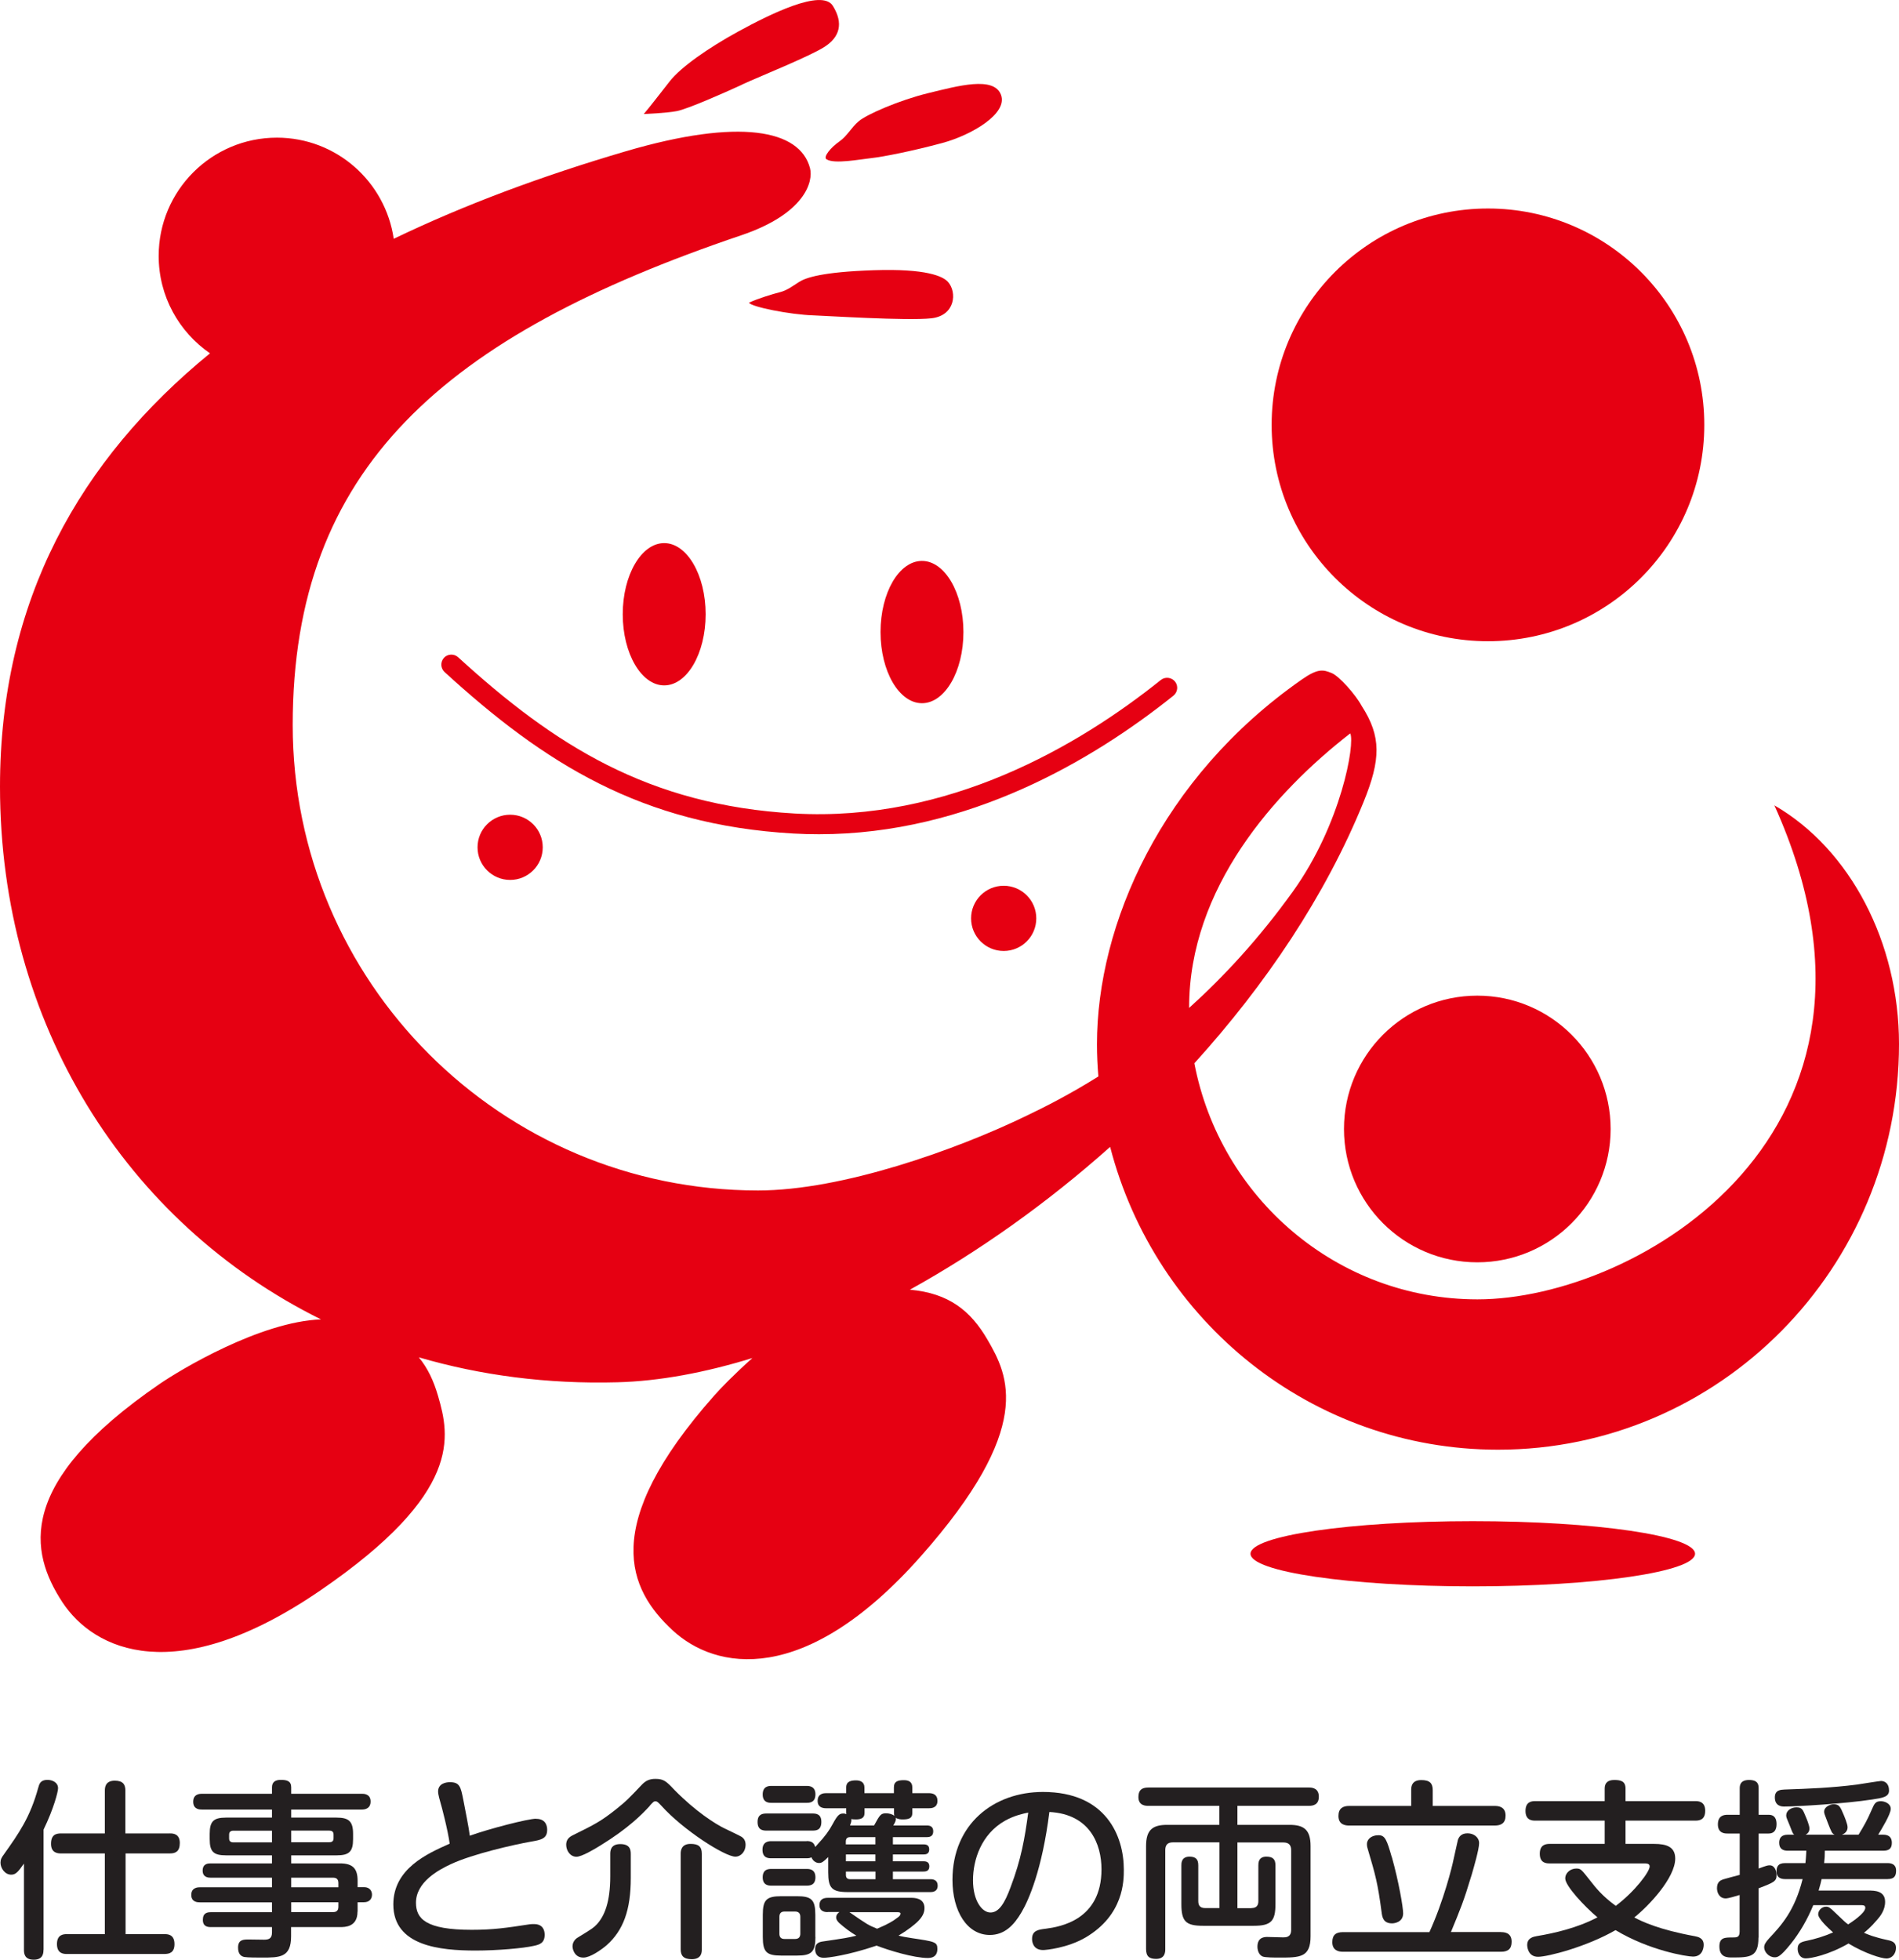 <?xml version="1.0" encoding="UTF-8"?><svg id="a" xmlns="http://www.w3.org/2000/svg" viewBox="0 0 188.73 194.74"><defs><style>.b{fill:#e60012;fill-rule:evenodd;}.b,.c{stroke-width:0px;}.c{fill:#231f20;}</style></defs><path class="c" d="m4.32,193.76c0,.26,0,.98-.96.98-.91,0-.98-.59-.98-.98v-8.57c-.62.89-.85,1.1-1.27,1.1-.62,0-1.06-.64-1.06-1.19,0-.32.11-.53.34-.83,1.49-2.1,2.61-3.69,3.41-6.62.1-.36.21-.78.91-.78.49,0,1.06.25,1.06.83,0,.34-.42,2.01-1.44,4.11v11.96m12.56-11.58c.25,0,.98,0,.98.95,0,.85-.43,1.04-.98,1.04h-4.41v8.02h3.86c.3,0,1,0,1,.99,0,.87-.53.98-1,.98H6.64c-.26,0-.98,0-.98-.98,0-.93.61-.99.98-.99h3.78v-8.02h-4.35c-.25,0-1,0-1-.95,0-.89.47-1.04,1-1.04h4.35v-4.24c0-.25,0-1,.98-1,.83,0,1.06.38,1.06,1v4.24h4.41Z"/><path class="c" d="m35.53,189.97c0,1.53-1.25,1.53-1.74,1.53h-4.86v.91c0,2.12-1.12,2.12-2.91,2.12-.4,0-1.42,0-1.74-.06-.3-.06-.62-.27-.62-.93,0-.81.55-.81,1.06-.81.25,0,1.32.02,1.53.02.49,0,.78-.13.78-.72v-.53h-6.06c-.28,0-.81-.02-.81-.72s.45-.76.81-.76h6.06v-.98h-7.15c-.21,0-.87,0-.87-.74s.66-.76.87-.76h7.15v-.95h-6.11c-.15,0-.78,0-.78-.7s.55-.72.78-.72h6.11v-.8h-4.56c-1.23,0-1.63-.34-1.63-1.61v-.53c0-1.23.38-1.61,1.61-1.61h4.58v-.8h-6.96c-.21,0-.87,0-.87-.78s.68-.79.87-.79h6.96v-.64c0-.53.34-.74.87-.74.61,0,1.04.11,1.04.74v.64h7.02c.19,0,.87,0,.87.77s-.66.8-.87.8h-7.02v.8h4.52c1.19,0,1.63.36,1.63,1.61v.53c0,1.25-.4,1.61-1.63,1.61h-4.52v.8h4.86c1.29,0,1.74.55,1.74,1.72v.64h.64c.62,0,.79.45.79.74,0,.4-.24.76-.79.76h-.64v.93m-8.51-6.89v-1.15h-3.84c-.26,0-.42.11-.42.4v.36c0,.25.11.4.42.4h3.84Zm1.91,0h3.76c.26,0,.45-.08.45-.4v-.36c0-.32-.19-.4-.45-.4h-3.76v1.15Zm0,3.52v.95h4.69v-.42c0-.38-.19-.53-.53-.53h-4.16Zm4.69,2.44h-4.69v.98h4.16c.36,0,.53-.17.53-.53v-.45Z"/><path class="c" d="m53.28,180.74c1.08,0,1.1.89,1.1,1.1,0,.89-.64,1-1.63,1.17-1.68.3-5.73,1.21-7.93,2.23-1.23.57-3.48,1.78-3.48,3.84,0,1.59.98,2.69,5.54,2.69,2.12,0,3.43-.19,5.77-.55.13-.02.28-.02.42-.02.89,0,1.06.62,1.06,1.06,0,.81-.49.98-1.06,1.1-1.1.25-3.63.47-5.81.47-3.5,0-8.17-.44-8.17-4.58,0-3.56,3.37-5.05,5.6-6.04-.17-1.32-.85-3.9-.89-3.99-.09-.32-.26-.89-.26-1.19,0-.8.78-.93,1.17-.93.98,0,1.08.45,1.34,1.78.15.78.57,2.88.64,3.54,1.89-.68,5.77-1.69,6.59-1.69"/><path class="c" d="m64.59,179.44c-.76.83-2.12,2.23-4.92,3.95-.61.38-1.86,1.12-2.38,1.12-.62,0-1.02-.61-1.02-1.19,0-.4.17-.7.62-.93,2.23-1.1,2.82-1.4,4.3-2.57,1.08-.85,1.46-1.27,2.57-2.44.36-.38.72-.61,1.38-.61.83,0,1.1.26,1.89,1.1,2.1,2.14,4.07,3.39,5.01,3.84.23.11,1.59.76,1.68.83.21.15.38.38.38.79,0,.64-.45,1.17-1.02,1.17-1.02,0-5.15-2.61-7.36-5.07-.34-.36-.42-.43-.57-.43-.17,0-.21.04-.57.43m-1.89,7.19c0,3.18-.74,5.2-2.4,6.68-.55.47-1.63,1.23-2.31,1.23-.87,0-1.08-.81-1.08-1.12,0-.47.34-.76.45-.83,1.49-.91,1.65-1.02,1.97-1.36.76-.83,1.33-2.19,1.33-4.79v-2.18c0-.28,0-1,1-1s1.04.62,1.04,1v2.37Zm7.06,7.09c0,.25,0,.98-1,.98-.83,0-1.1-.36-1.1-.98v-9.5c0-.24.02-.98.98-.98.76,0,1.12.25,1.12.98v9.5Z"/><path class="c" d="m76.18,181.91c-.27,0-.89,0-.89-.85,0-.76.47-.85.89-.85h4.58c.36,0,.87.06.87.83,0,.83-.51.87-.87.87h-4.58m3.99,1.04c.4,0,.72.1.85.59.08-.1.15-.17.32-.36.62-.66,1.06-1.25,1.42-1.93.49-.91.68-1.04,1.06-1.04.13,0,.23.04.3.06l-.02-.13v-.45h-1.99c-.38,0-.85-.11-.85-.74,0-.76.68-.76.85-.76h1.99v-.57c0-.62.51-.7.98-.7.4,0,.83.15.83.7v.57h2.93v-.57c0-.62.42-.72,1-.72.47,0,.83.17.83.72v.57h1.65c.42,0,.85.15.85.76,0,.74-.66.74-.85.74h-1.65v.49c0,.53-.4.62-.96.62-.11,0-.47,0-.68-.17.06.23-.11.55-.25.77h3.33c.34,0,.64.11.64.59,0,.53-.42.57-.64.57h-3.37v.72h3.06c.32,0,.55.11.55.51,0,.47-.38.49-.55.49h-3.06v.68h3.05c.3,0,.57.09.57.51,0,.51-.42.51-.61.51h-3.01v.76h3.73c.36,0,.72.13.72.64,0,.64-.57.64-.72.64h-8.21c-1.59,0-1.95-.4-1.95-1.97v-1.51c-.47.47-.64.59-.91.59-.25,0-.59-.15-.76-.57-.1.06-.19.1-.49.1h-3.5c-.32,0-.87-.04-.87-.85s.62-.85.87-.85h3.5Zm-3.5-3.8c-.23,0-.87,0-.87-.83s.61-.85.87-.85h3.5c.23,0,.87.02.87.83s-.55.85-.87.85h-3.5Zm0,8.23c-.23,0-.87,0-.87-.83s.62-.83.87-.83h3.5c.23,0,.87,0,.87.83s-.62.83-.91.83h-3.46Zm4.37,5.09c0,1.5-.38,1.86-1.84,1.86h-1.55c-1.46,0-1.84-.34-1.84-1.86v-2.19c0-1.49.36-1.85,1.85-1.85h1.53c1.46,0,1.84.34,1.84,1.85v2.19Zm-1.5-1.99c0-.28-.11-.53-.53-.53h-1.04c-.43,0-.51.28-.51.53v1.67c0,.3.11.53.51.53h1.04c.42,0,.53-.25.53-.53v-1.67Zm2.73-.47c-.17,0-.83,0-.83-.7,0-.59.43-.72.83-.72h8.29c.28,0,1.32,0,1.32,1.02,0,.47-.21.91-.76,1.42-.19.17-.78.7-1.82,1.31.27.08.72.17,1.34.26,2.29.34,2.52.38,2.52,1.08,0,.49-.24.89-.93.89-1.42,0-3.9-.76-5.11-1.23-2.89.98-4.86,1.21-5.24,1.21-.55,0-.87-.3-.87-.87,0-.44.23-.66.68-.74,2.31-.34,2.57-.38,3.42-.59-.62-.36-1.19-.8-1.72-1.27-.19-.19-.29-.36-.29-.53,0-.32.23-.47.32-.55h-1.17Zm4.73-6.73v-.72h-2.52c-.32,0-.42.19-.42.44v.28h2.93Zm0,1h-2.93v.68h2.93v-.68Zm0,1.7h-2.93v.34c0,.27.13.42.42.42h2.52v-.76Zm-2.59,4.03c1.82,1.25,1.84,1.27,2.76,1.65,1.12-.47,1.63-.79,1.97-1.06.17-.11.36-.26.36-.45,0-.11-.17-.13-.26-.13h-4.83Zm2.46-8.61c.57-1.04.66-1.21,1.19-1.21.28,0,.61.08.83.25-.04-.15-.04-.17-.04-.28v-.47h-2.93v.47c0,.57-.45.64-.89.64-.23,0-.34-.02-.42-.04.02.25-.02.32-.13.64h2.38Z"/><path class="c" d="m101.53,190.01c-.76,1.31-1.7,2.27-3.16,2.27-2.25,0-3.71-2.35-3.71-5.47,0-5.56,4.11-8.74,8.99-8.74,6.3,0,8.04,4.41,8.04,7.72,0,1.1,0,4.5-3.8,6.74-1.82,1.06-3.97,1.25-4.22,1.25-1.1,0-1.1-1-1.1-1.1,0-.83.59-.93,1.36-1.02,1.42-.19,5.54-.85,5.54-5.9,0-2.5-1.15-5.49-5.18-5.7-.72,5.77-2.08,8.8-2.76,9.95m-1.65-9.08c-2.37,1.34-3.18,3.9-3.18,5.92s.89,3.2,1.74,3.2,1.42-.96,1.99-2.5c1.06-2.78,1.42-4.9,1.76-7.43-.49.1-1.36.28-2.31.81Z"/><path class="c" d="m124.38,189.61c.51,0,.68-.28.68-.68v-3.56c0-.23,0-.87.79-.87.68,0,.91.28.91.87v3.84c0,1.68-.42,2.16-2.16,2.16h-5.03c-1.72,0-2.16-.43-2.16-2.16v-3.84c0-.23,0-.87.81-.87.68,0,.87.32.87.87v3.56c0,.47.23.68.68.68h1.42v-6.53h-4.64c-.51,0-.74.26-.74.76v9.84c0,.25,0,.98-.91.98-.66,0-1-.23-1-.98v-10.24c0-1.63.68-2.1,2.1-2.1h5.18v-1.89h-7.06c-.23,0-.98,0-.98-.87,0-.66.3-.95.98-.95h15.97c.25,0,.98.02.98.91,0,.81-.57.91-.98.91h-7.11v1.89h5.17c1.4,0,2.1.45,2.1,2.1v8.97c0,2.12-1.06,2.12-3.14,2.12-.4,0-1.38,0-1.63-.11-.38-.17-.51-.62-.51-.98,0-.96.74-.96.98-.96s1.36.04,1.57.04c.27,0,.8,0,.8-.74v-7.93c0-.49-.23-.76-.76-.76h-4.58v6.53h1.38"/><path class="c" d="m149.17,192c.3,0,1.06.02,1.06.95,0,.72-.36,1-1.06,1h-15.7c-.32,0-1.06-.06-1.06-.95,0-.74.38-1,1.06-1h8.59c1.42-3.12,2.27-6.55,2.4-7.23.06-.26.4-1.82.43-1.93.1-.29.32-.66.96-.66.6,0,1.15.38,1.15.98s-.53,2.42-.74,3.14c-.81,2.69-1.12,3.41-2.06,5.69h4.96m-.61-12.53c.36,0,1.08.06,1.08.96,0,.74-.43.99-1.08.99h-14.45c-.32,0-1.08-.04-1.08-.95,0-.74.42-1,1.06-1h6.17v-1.57c0-.27,0-1,1-1,.87,0,1.14.34,1.14,1v1.57h6.17Zm-10.22,5.09c.68,2.42,1.12,4.98,1.12,5.58,0,.89-.87,1-1.1,1-.89,0-.98-.64-1.04-1.1-.38-2.88-.61-3.71-1.38-6.3-.08-.23-.08-.42-.08-.49,0-.43.4-.87,1.15-.87.66,0,.83.47,1.32,2.18Z"/><path class="c" d="m154.01,185.17c-.32,0-.98-.02-.98-.96,0-.85.53-.98.98-.98h5.47v-2.31h-6.89c-.27,0-.98,0-.98-.96s.66-.98.98-.98h6.89v-1.25c0-.53.28-.85.95-.85s1.12.13,1.12.85v1.25h6.94c.25,0,.98,0,.98.96,0,.91-.59.98-.98.98h-6.94v2.31h2.84c1.25,0,2.1.3,2.1,1.46,0,1.91-2.61,4.69-4.07,5.85.76.4,2.42,1.21,6.05,1.87.28.06.85.17.85.85,0,.08,0,1.17-1.06,1.17-.64,0-4.35-.61-7.7-2.63-2.86,1.65-6.72,2.65-7.7,2.65-1.04,0-1.08-1.06-1.08-1.17,0-.72.64-.83.98-.89,1.74-.29,4.01-.81,6-1.86-1.34-1.13-3.2-3.14-3.2-3.86,0-.59.55-.99,1.1-.99.45,0,.49.08,1.4,1.23.55.7,1.17,1.49,2.52,2.48,1.91-1.44,3.37-3.39,3.37-3.92,0-.3-.32-.3-.59-.3h-9.35"/><path class="c" d="m174.76,192.55c0,1.91-.8,1.97-2.61,1.97-.47,0-1.27,0-1.27-1.1,0-.89.55-.89,1.27-.89.47,0,.74,0,.74-.59v-3.63c-.36.11-1.12.34-1.38.34-.62,0-.87-.55-.87-1.02,0-.66.4-.79.61-.87.11-.04,1.38-.38,1.65-.45v-4.11h-1.21c-.25,0-.96,0-.96-.91s.66-.95.96-.95h1.21v-2.59c0-.27,0-.87.93-.87s.95.51.95.87v2.59h1c.64,0,.78.47.78.93,0,.59-.25.93-.78.93h-1v3.48c.81-.3.91-.32,1.1-.32.49,0,.68.55.68.98,0,.59-.23.72-1.78,1.3v4.9m2.63-5.81c-.4,0-.85-.13-.85-.74,0-.45.11-.85.85-.85h2.02c.07-.64.07-.95.09-1.23h-1.85c-.45,0-.85-.17-.85-.79,0-.47.23-.8.85-.8h.64c-.15-.15-.15-.17-.43-.89-.04-.11-.25-.59-.28-.68-.04-.08-.08-.23-.08-.36,0-.43.45-.79,1.02-.79s.64.25.93.95c.06.13.36.85.36,1.15,0,.38-.23.53-.38.62h2.88c-.26-.13-.3-.23-.66-1.14-.36-.95-.38-.98-.38-1.15,0-.47.57-.74.98-.74.53,0,.64.3.95,1.02.06.15.4.93.4,1.27,0,.42-.3.64-.57.74h1.66c.53-.87.85-1.42,1.29-2.44.28-.64.38-.89.93-.89.38,0,.98.23.98.76s-.91,2.01-1.25,2.57h.51c.55,0,.85.26.85.8s-.25.79-.85.79h-5.81c0,.49-.02.79-.07,1.23h6.3c.38,0,.85.11.85.74,0,.44-.1.85-.85.85h-6.55c-.06.28-.13.57-.3,1.14h4.96c.57,0,1.65,0,1.65,1.12,0,.85-.51,1.46-.79,1.78-.62.74-1.13,1.15-1.31,1.29.3.15,1.04.45,2.31.72.51.1.87.25.87.78,0,.57-.38,1.06-.95,1.06-.49,0-2.12-.49-3.77-1.49-1.99,1.15-3.75,1.48-4.24,1.48-.6,0-.81-.55-.81-.95,0-.51.26-.66.81-.78.93-.19,1.84-.47,2.71-.85-.43-.38-1.48-1.34-1.48-1.8,0-.38.34-.76.79-.76.23,0,.38.09.81.51,1.02.97,1.12,1.08,1.38,1.25.29-.19,1.7-1.1,1.7-1.65,0-.26-.23-.26-.4-.26h-4.77c-.57,1.38-1.31,2.69-2.25,3.86-1.04,1.3-1.32,1.32-1.59,1.32-.57,0-1.04-.53-1.04-.99,0-.26.13-.49.49-.89,1.23-1.31,2.55-2.76,3.33-5.89h-1.76Zm8.65-7.91c-2.73.42-7.51.7-8.76.7-.26,0-.91-.06-.91-.91,0-.74.59-.76.96-.78,2.38-.08,4.69-.17,7.19-.49.38-.06,2.27-.36,2.4-.36.34,0,.8.21.8.95,0,.64-.66.74-1.68.89Z"/><path class="b" d="m147.88,63.72c11.88,0,21.5-9.63,21.5-21.5s-9.63-21.5-21.5-21.5-21.5,9.63-21.5,21.5,9.63,21.5,21.5,21.5"/><path class="b" d="m133.57,112.19c0,7.32,5.93,13.25,13.25,13.25s13.25-5.94,13.25-13.25-5.93-13.25-13.25-13.25-13.25,5.93-13.25,13.25"/><path class="b" d="m176.35,80.04c14.67,32.5-13.67,49.08-29.51,49.08-13.96,0-25.58-10.09-28.14-23.46,7.08-7.81,13.01-16.62,16.81-25.95,1.73-4.25,1.78-6.52-.18-9.56-.6-1.12-2.25-2.98-2.99-3.27-.83-.33-1.33-.5-3,.67-13.94,9.75-20.32,24.33-20.32,36.21,0,1.08.05,2.15.14,3.21-2.9,1.82-5.38,3.06-7.15,3.91-7,3.39-18.33,7.42-26.67,7.42-25.54,0-46.25-20.71-46.25-46.25s15.02-38.67,44.58-48.67c6.33-2.14,7.18-5.34,6.83-6.67-1-3.83-7-5-18.33-1.67-8.23,2.42-15.98,5.29-23.04,8.69-.83-5.68-5.7-10.05-11.61-10.05-6.49,0-11.75,5.26-11.75,11.75,0,4.02,2.02,7.56,5.1,9.68C7.93,45.69,0,59.65,0,78.17c0,23.54,12.49,43.32,31.9,52.94-6.07.23-14.05,5.05-16.04,6.42-14.33,9.83-12.93,16.68-9.67,21.67,3.17,4.83,11.33,8.67,25.67-1.17,14.16-9.71,12.83-15.33,11.67-19.33-.43-1.48-1.02-2.75-1.91-3.82,6.13,1.79,12.75,2.67,19.74,2.48,4.18-.11,8.72-.96,13.42-2.41-1.78,1.58-3.16,3.01-3.78,3.71-11.53,13.01-8.52,19.31-4.14,23.36,4.24,3.92,13.09,5.67,24.62-7.33,11.39-12.85,8.75-17.98,6.65-21.58-1.66-2.84-3.8-4.6-7.7-4.95,6.84-3.79,13.63-8.6,19.9-14.19,4.47,17.31,20.04,30.09,38.55,30.09,22.01,0,39.85-18.05,39.85-40.31,0-10.12-4.87-19.37-12.37-23.71m-58.18,20.08c0-11.89,8.51-21.41,16.01-27.24.5,1-.9,9.02-5.67,15.67-3.42,4.77-6.96,8.56-10.34,11.61v-.03Z"/><path class="b" d="m70.13,61.04c0-3.9-1.85-7.07-4.12-7.07s-4.12,3.17-4.12,7.07,1.85,7.07,4.12,7.07,4.12-3.16,4.12-7.07"/><path class="b" d="m91.63,55.74c-2.28,0-4.12,3.16-4.12,7.07s1.85,7.07,4.12,7.07,4.12-3.16,4.12-7.07-1.85-7.07-4.12-7.07"/><path class="b" d="m47.46,84.2c0,1.79,1.45,3.24,3.24,3.24s3.24-1.45,3.24-3.24-1.45-3.24-3.24-3.24-3.24,1.45-3.24,3.24"/><path class="b" d="m96.51,91.26c0,1.79,1.45,3.24,3.24,3.24s3.24-1.45,3.24-3.24-1.45-3.24-3.24-3.24-3.24,1.45-3.24,3.24"/><path class="b" d="m78.98,80.84c-14.56-.83-23.9-6.81-33.45-15.53-.41-.37-1.04-.34-1.41.06-.37.41-.34,1.04.06,1.41,9.86,9.01,19.53,15.19,34.68,16.05.85.05,1.7.07,2.54.07,14.81,0,27.24-7.38,35.22-13.77.43-.35.5-.97.16-1.4-.35-.43-.98-.5-1.41-.16-8.16,6.54-21.1,14.13-36.4,13.27"/><path class="b" d="m146.37,151.16c-12.2,0-22.09,1.45-22.09,3.24s9.89,3.24,22.09,3.24,22.09-1.45,22.09-3.24-9.89-3.24-22.09-3.24"/><path class="b" d="m86.87,26.85c-5.16.17-6.79.75-7.44,1.16-.64.41-1.22.85-1.9,1.02-.68.17-2.27.65-3.09,1.05.2.41,4.08,1.19,6.42,1.26.99.03,9.33.56,11.71.29,2.38-.27,2.56-2.6,1.64-3.62-.5-.56-2.17-1.33-7.33-1.16"/><path class="b" d="m82.15,15.83c.75.5,3.33,0,4.46-.12s4.12-.71,7.04-1.5c2.92-.79,6.54-2.92,5.83-4.79-.71-1.88-4.29-.88-7.21-.17-2.92.71-6.12,2.12-6.92,2.79-.79.67-1.12,1.46-1.96,2.04-.83.58-1.6,1.52-1.25,1.75"/><path class="b" d="m73.73,8.41c1.71-.79,6.71-2.79,8.21-3.75,1.5-.96,1.92-2.33.83-4.08s-6.33.88-9.38,2.54c-3.04,1.67-5.71,3.54-6.83,4.96-1.12,1.42-2,2.58-2.58,3.25,0,0,2.21-.08,3.29-.29,1.08-.21,4.75-1.83,6.46-2.62"/></svg>